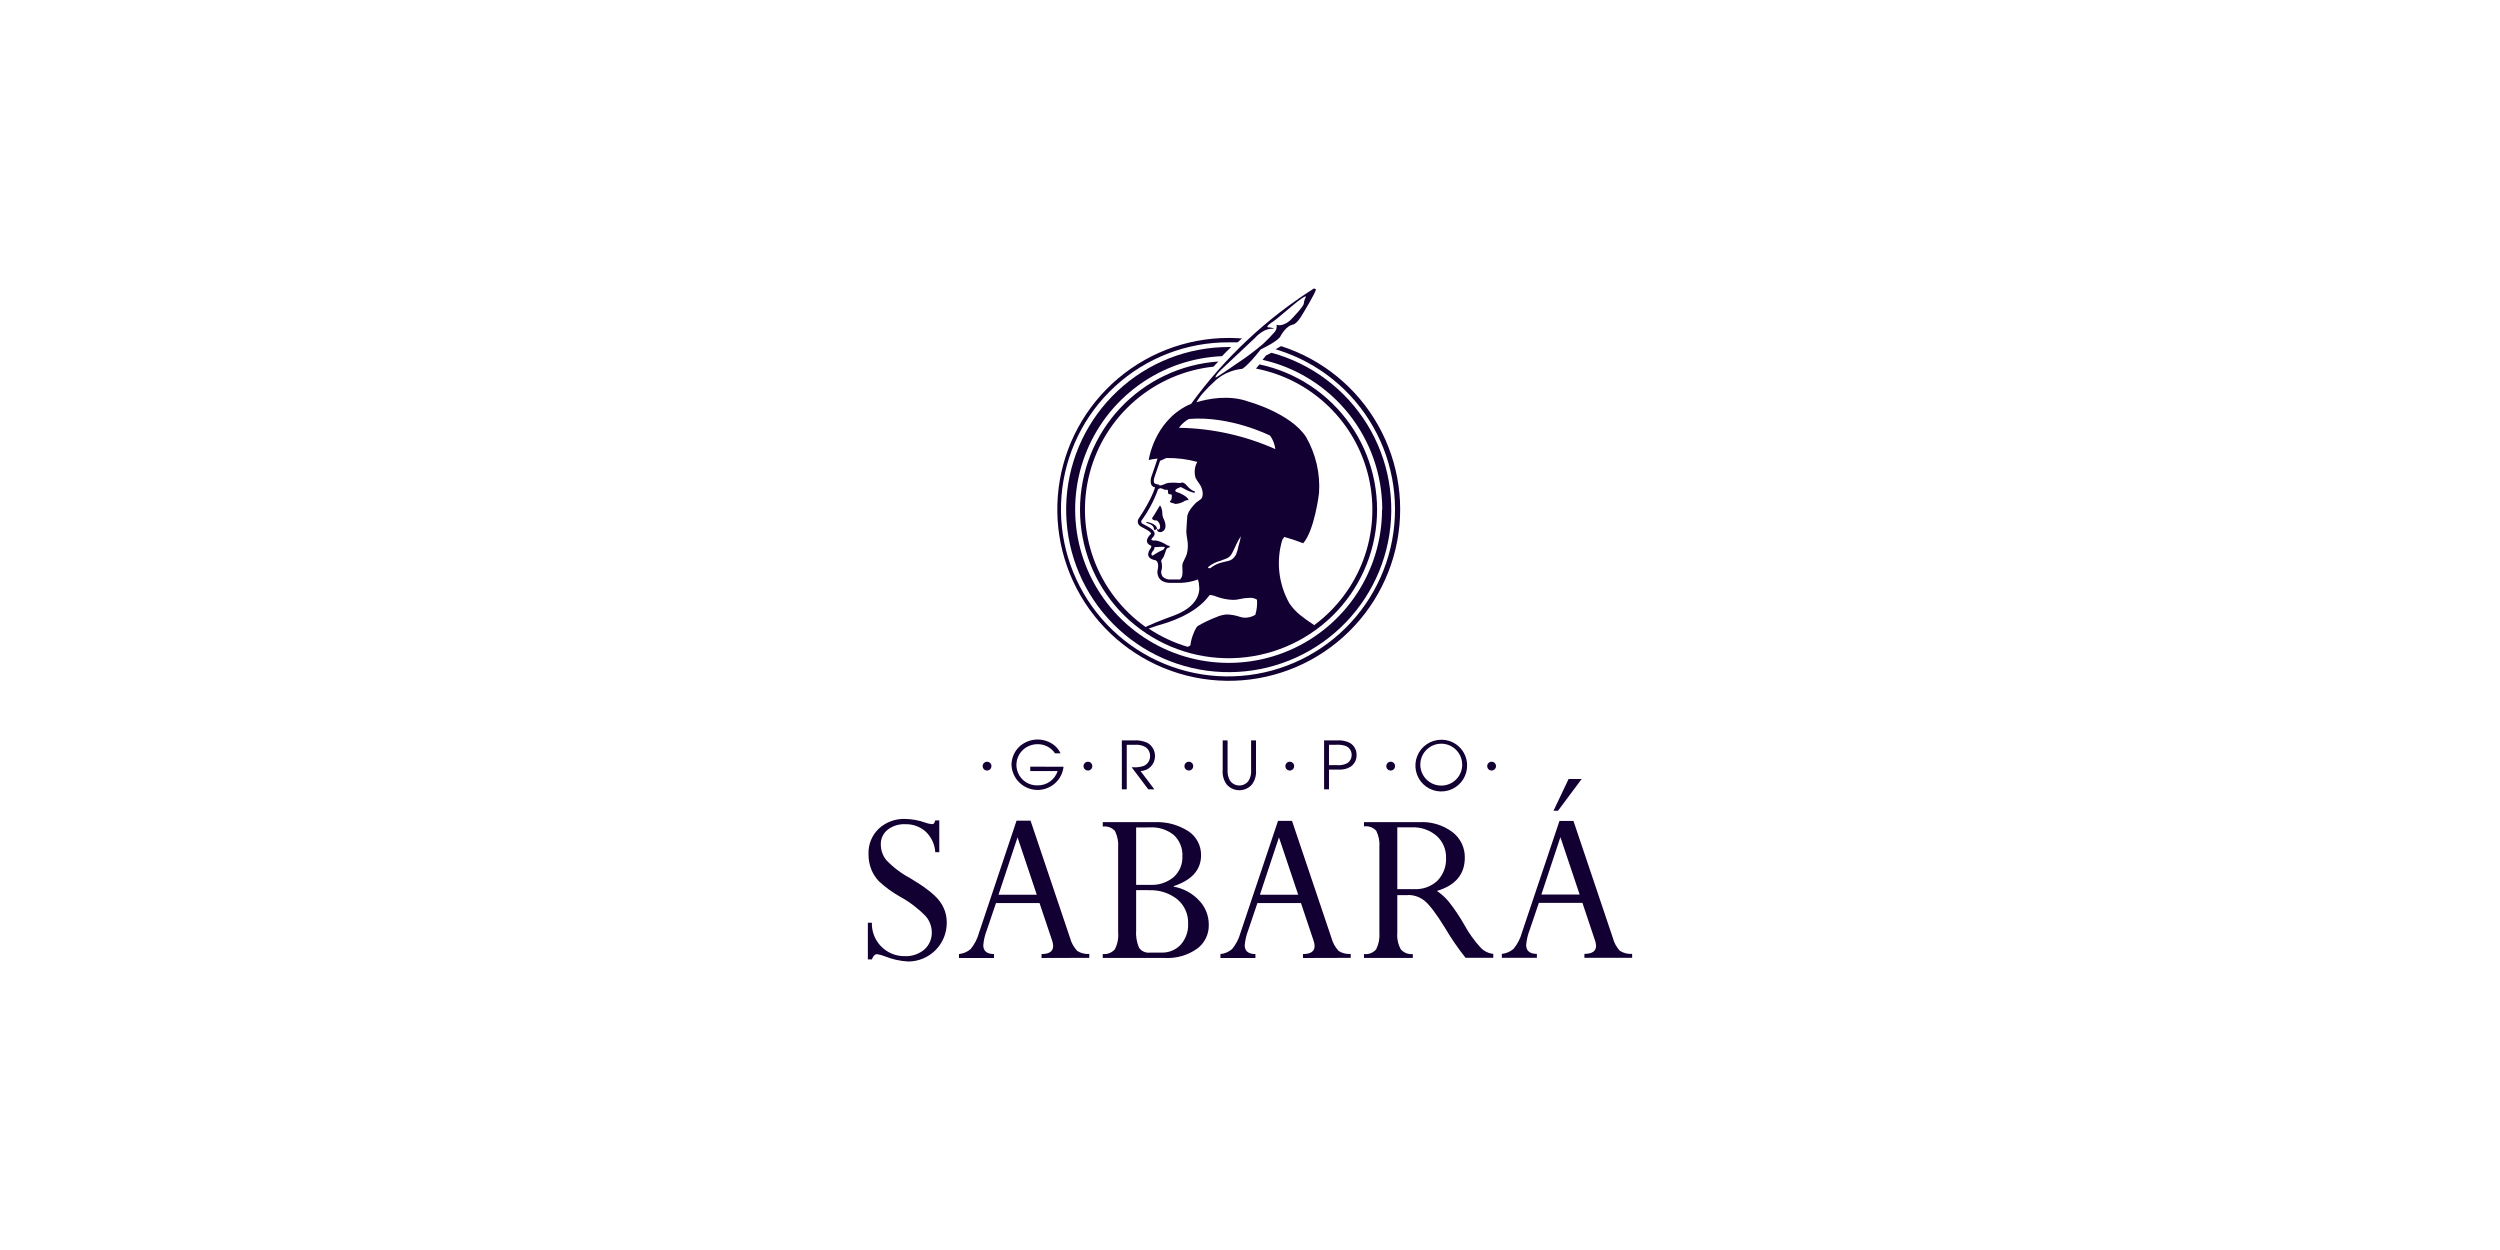 <svg width="256" height="128" viewBox="0 0 256 128" fill="none" xmlns="http://www.w3.org/2000/svg">
<path d="M95.795 84.012H96.183V87.265H95.772C95.724 86.464 95.374 85.712 94.792 85.159C94.215 84.645 93.463 84.373 92.691 84.4C92.04 84.369 91.399 84.571 90.883 84.97C90.659 85.151 90.481 85.383 90.361 85.646C90.242 85.908 90.186 86.195 90.196 86.483C90.195 87.067 90.396 87.632 90.766 88.083C91.481 88.83 92.313 89.457 93.228 89.94C94.697 90.817 95.686 91.581 96.188 92.24C96.692 92.884 96.96 93.682 96.947 94.5C96.948 95.019 96.847 95.534 96.649 96.014C96.451 96.494 96.16 96.93 95.794 97.298C95.427 97.666 94.991 97.958 94.511 98.157C94.031 98.356 93.517 98.458 92.998 98.458C92.169 98.413 91.354 98.231 90.585 97.92C90.338 97.819 90.08 97.748 89.817 97.708C89.586 97.708 89.41 97.884 89.283 98.241H88.868V94.486H89.279C89.266 94.933 89.342 95.377 89.505 95.794C89.667 96.21 89.911 96.589 90.223 96.909C90.535 97.229 90.909 97.482 91.321 97.654C91.733 97.827 92.176 97.914 92.623 97.911C93.36 97.948 94.085 97.707 94.652 97.234C94.905 97.008 95.105 96.728 95.237 96.416C95.369 96.103 95.43 95.765 95.415 95.426C95.402 94.831 95.179 94.26 94.787 93.813C94.019 93.024 93.137 92.354 92.171 91.825C91.388 91.385 90.66 90.854 90.002 90.243C89.65 89.877 89.377 89.444 89.198 88.969C89.017 88.483 88.928 87.968 88.936 87.45C88.917 86.969 89.001 86.488 89.182 86.041C89.363 85.594 89.636 85.191 89.984 84.857C90.721 84.18 91.695 83.821 92.695 83.858C93.381 83.871 94.06 83.994 94.706 84.224C94.934 84.311 95.172 84.368 95.415 84.391C95.456 84.396 95.497 84.392 95.536 84.38C95.575 84.367 95.611 84.347 95.641 84.319C95.701 84.221 95.745 84.114 95.772 84.003" fill="#130032"/>
<path d="M106.654 98.097V97.695C107.449 97.695 107.842 97.42 107.842 96.864C107.839 96.682 107.805 96.502 107.743 96.331L106.446 92.472H101.99L101.042 95.264C100.852 95.754 100.733 96.268 100.689 96.792C100.689 97.379 101.055 97.695 101.783 97.695V98.097H98.199V97.695C98.64 97.654 99.058 97.475 99.392 97.185C99.8 96.689 100.096 96.111 100.26 95.49L104.096 84.035H105.529L109.564 96.019C109.696 96.525 109.953 96.991 110.309 97.374C110.676 97.609 111.109 97.718 111.543 97.682V98.084L106.654 98.097ZM102.248 91.618H106.166L104.196 85.743L102.248 91.618Z" fill="#130032"/>
<path d="M119.324 98.093H112.925V97.691C113.154 97.716 113.386 97.686 113.601 97.602C113.815 97.519 114.007 97.385 114.159 97.212C114.433 96.68 114.55 96.082 114.498 95.486V86.823C114.549 86.227 114.437 85.629 114.172 85.093C114.018 84.92 113.824 84.788 113.606 84.709C113.388 84.63 113.154 84.607 112.925 84.641V84.189H118.149C119.4 84.12 120.641 84.445 121.696 85.12C122.1 85.387 122.43 85.752 122.656 86.181C122.882 86.61 122.996 87.089 122.989 87.573C122.989 89.064 122.056 90.119 120.191 90.736V90.795C121.183 90.972 122.092 91.465 122.781 92.201C123.427 92.87 123.785 93.765 123.779 94.695C123.793 95.176 123.688 95.652 123.475 96.083C123.261 96.514 122.945 96.886 122.555 97.167C121.606 97.826 120.465 98.154 119.31 98.097M116.341 84.736V90.61H117.774C118.644 90.657 119.5 90.376 120.173 89.824C120.471 89.558 120.706 89.23 120.863 88.863C121.019 88.496 121.092 88.099 121.077 87.7C121.1 87.293 121.033 86.885 120.882 86.507C120.73 86.128 120.498 85.787 120.2 85.508C119.506 84.949 118.627 84.67 117.738 84.727L116.341 84.736ZM117.656 91.152H116.341V95.219C116.29 95.847 116.393 96.478 116.64 97.058C116.767 97.234 116.94 97.372 117.14 97.458C117.339 97.544 117.558 97.575 117.774 97.546H118.926C119.295 97.56 119.662 97.495 120.003 97.355C120.344 97.216 120.652 97.005 120.905 96.737C121.428 96.144 121.7 95.372 121.665 94.582C121.682 94.112 121.592 93.643 121.402 93.213C121.212 92.782 120.926 92.4 120.567 92.097C119.741 91.441 118.705 91.108 117.652 91.161" fill="#130032"/>
<path d="M133.423 98.099V97.697C134.214 97.697 134.616 97.421 134.616 96.865C134.61 96.683 134.575 96.503 134.512 96.332L133.219 92.473H128.759L127.815 95.266C127.625 95.755 127.505 96.27 127.458 96.793C127.458 97.38 127.824 97.697 128.556 97.697V98.099H124.973V97.697C125.414 97.654 125.83 97.476 126.166 97.186C126.569 96.695 126.863 96.124 127.029 95.51L130.87 84.055H132.302L136.333 96.02C136.464 96.526 136.719 96.992 137.074 97.376C137.442 97.611 137.877 97.719 138.312 97.683V98.085L133.423 98.099ZM129.017 91.619H132.935L130.965 85.745L129.017 91.619Z" fill="#130032"/>
<path d="M144.209 91.661H143.084V95.483C143.031 96.079 143.153 96.678 143.436 97.205C143.586 97.381 143.777 97.518 143.992 97.603C144.207 97.688 144.44 97.719 144.67 97.693V98.095H139.672V97.693C139.905 97.723 140.141 97.694 140.36 97.609C140.579 97.524 140.773 97.385 140.924 97.205C141.186 96.673 141.298 96.079 141.249 95.488V86.771C141.299 86.186 141.188 85.599 140.928 85.072C140.771 84.9 140.575 84.769 140.356 84.69C140.137 84.612 139.902 84.588 139.672 84.62V84.186H145.37C146.579 84.124 147.772 84.487 148.741 85.212C149.14 85.519 149.461 85.916 149.679 86.369C149.897 86.823 150.006 87.321 149.997 87.824C149.997 89.526 149.044 90.662 147.137 91.231C147.596 91.54 148.008 91.913 148.361 92.338C148.942 93.079 149.467 93.862 149.934 94.679C150.4 95.541 150.973 96.341 151.638 97.061C151.978 97.408 152.428 97.625 152.912 97.675V98.077H150.07C149.292 97.096 148.584 96.062 147.95 94.982C147.065 93.551 146.372 92.637 145.872 92.239C145.402 91.857 144.815 91.648 144.209 91.647M144.543 84.72H143.084V91.046H144.81C145.247 91.071 145.685 91.006 146.097 90.856C146.509 90.706 146.885 90.474 147.205 90.174C147.499 89.865 147.728 89.501 147.878 89.102C148.028 88.703 148.095 88.277 148.077 87.851C148.089 87.427 148.009 87.005 147.842 86.615C147.675 86.225 147.425 85.876 147.11 85.592C146.402 84.987 145.491 84.675 144.561 84.72" fill="#130032"/>
<path d="M165.894 97.388C165.537 97.006 165.282 96.539 165.153 96.032L161.123 84.066H159.69L155.849 95.49C155.684 96.104 155.39 96.675 154.986 97.166C154.65 97.457 154.231 97.635 153.789 97.677V98.079H157.376V97.677C156.644 97.677 156.278 97.361 156.278 96.773C156.323 96.25 156.441 95.736 156.631 95.246L157.58 92.453H162.04L163.332 96.312C163.396 96.483 163.431 96.663 163.436 96.846C163.436 97.401 163.038 97.677 162.243 97.677V98.079H167.132V97.677C166.697 97.712 166.262 97.604 165.894 97.37M157.837 91.599L159.785 85.725L161.755 91.599H157.837Z" fill="#130032"/>
<path d="M161.963 79.769H160.625L159.08 83.019H159.541L161.963 79.769Z" fill="#130032"/>
<path d="M117.377 53.438C117.3 53.505 117.548 53.596 117.548 53.596C117.783 53.65 118.149 53.844 118.158 54.138C118.167 54.432 118.479 54.138 118.479 54.138C118.416 53.578 117.377 53.438 117.377 53.438Z" fill="#130032"/>
<path d="M119.022 52.563C119.026 52.277 118.948 51.996 118.796 51.754C118.746 51.754 118.154 52.847 117.982 53.042C117.982 53.042 117.919 53.313 118.47 53.299C118.582 53.38 118.671 53.488 118.728 53.613C118.785 53.738 118.808 53.876 118.796 54.013C118.796 54.013 118.714 54.388 118.479 54.153C118.479 54.153 118.421 54.528 118.89 54.488C119.704 54.239 119.189 53.195 119.189 53.195C119.081 53.002 119.023 52.784 119.022 52.563Z" fill="#130032"/>
<path d="M121.967 41.36L121.638 41.496C118.154 43.213 117.629 47.103 117.629 47.103C117.927 47.035 118.229 46.987 118.533 46.959C118.484 47.103 117.973 48.64 117.896 48.83C117.817 49.072 117.807 49.332 117.869 49.58C117.9 49.666 117.955 49.741 118.027 49.798C118.099 49.855 118.185 49.89 118.276 49.901C118.276 49.901 117.986 51.057 116.581 53.136C116.581 53.136 116.265 53.665 116.947 53.99C116.947 53.99 118.009 54.496 117.851 54.677C117.851 54.677 116.916 55.495 117.883 55.888C117.883 55.888 117.946 56.019 117.774 56.231C117.774 56.231 117.06 57.135 118.316 57.37C118.316 57.37 118.768 57.483 118.524 58.455C118.524 58.455 118.343 59.688 119.88 59.688C120.003 59.694 120.127 59.694 120.25 59.688H120.368H120.897C121.502 59.666 122.1 59.549 122.668 59.34C122.746 59.561 122.787 59.793 122.79 60.027C122.79 60.027 123.192 61.884 120.291 63.001C120.291 63.001 118.452 63.665 117.58 64.076C117.489 64.115 117.4 64.159 117.313 64.207C114.872 62.478 113.016 60.046 111.99 57.236C110.965 54.426 110.821 51.37 111.575 48.475C112.33 45.58 113.948 42.984 116.215 41.032C118.481 39.08 121.288 37.864 124.263 37.546L124.765 37.018C120.923 37.281 117.323 38.991 114.693 41.804C112.063 44.617 110.598 48.323 110.593 52.174C110.588 56.025 112.044 59.734 114.668 62.553C117.291 65.373 120.886 67.092 124.727 67.364C128.569 67.637 132.37 66.442 135.365 64.021C138.36 61.6 140.325 58.133 140.864 54.319C141.402 50.506 140.474 46.631 138.267 43.475C136.06 40.319 132.738 38.118 128.972 37.316C128.845 37.469 128.723 37.61 128.61 37.741C131.414 38.283 134 39.63 136.051 41.617C138.103 43.603 139.533 46.144 140.166 48.929C140.798 51.714 140.607 54.623 139.615 57.302C138.623 59.98 136.874 62.312 134.579 64.013C134.06 63.682 133.559 63.323 133.079 62.937C132.681 62.602 132.329 62.215 132.035 61.785C131.482 60.804 131.132 59.722 131.007 58.603C130.882 57.484 130.984 56.352 131.308 55.273L131.511 54.98C132.168 55.164 132.815 55.381 133.45 55.63C134.62 54.275 135.067 50.506 135.067 50.506C135.205 48.496 134.742 46.491 133.739 44.745C132.166 42.314 127.864 41.13 127.864 41.13C125.831 40.393 123.676 40.84 122.514 41.193C122.748 40.777 123.035 40.392 123.368 40.05C123.632 39.755 123.911 39.474 124.204 39.209C124.422 38.978 124.664 38.772 124.927 38.595C125.6 38.136 126.377 37.854 127.187 37.772C127.187 37.772 127.675 37.592 129.107 35.77C129.107 35.77 130.978 34.903 131.15 34.374C131.15 34.374 131.71 33.326 132.437 33.231C132.437 33.231 132.794 33.136 133.242 32.399C133.242 32.399 134.778 29.914 134.751 29.611L134.548 29.539C129.645 32.649 125.376 36.66 121.967 41.36ZM118.05 56.448C118.15 56.325 118.215 56.177 118.235 56.019H118.447C119.414 55.933 119.279 56.055 119.279 56.055L119.152 56.272C118.801 56.422 118.465 56.605 118.149 56.819C118.097 56.843 118.047 56.872 118 56.905C117.959 56.873 117.923 56.846 117.914 56.814C117.869 56.701 117.977 56.516 118.036 56.448M122.478 51.473C122.478 51.473 121.633 52.268 121.574 52.888C121.516 53.507 121.484 54.451 121.479 54.46C121.496 54.715 121.527 54.968 121.574 55.219C121.671 55.721 121.655 56.238 121.529 56.733C121.412 57.108 121.104 57.578 121.077 57.813C121.064 57.93 121.064 58.048 121.077 58.165C121.136 58.938 121.014 59.132 120.874 59.291C120.872 59.308 120.868 59.325 120.86 59.34H120.409H120.255H119.921C119.769 59.357 119.615 59.341 119.469 59.294C119.324 59.248 119.19 59.171 119.075 59.069C118.951 58.91 118.891 58.71 118.908 58.509C119.017 58.171 119.017 57.807 118.908 57.469C118.908 57.28 119.13 57.126 119.175 56.981L119.428 56.267C119.514 56.064 119.817 56.032 119.817 56.032C119.787 55.993 119.763 55.951 119.744 55.906C119.609 55.88 119.481 55.824 119.369 55.743C119.062 55.55 118.722 55.415 118.366 55.346C117.986 55.395 117.914 55.278 117.887 55.246C117.951 55.125 118.037 55.016 118.14 54.925V54.903C118.179 54.857 118.207 54.802 118.221 54.743C118.236 54.684 118.236 54.623 118.221 54.564C118.199 54.465 118.14 54.193 117.114 53.701C117.019 53.656 116.902 53.588 116.875 53.493C116.855 53.439 116.855 53.38 116.875 53.326C117.604 52.329 118.186 51.231 118.601 50.068L118.633 50.099C118.709 49.991 118.737 50.023 118.737 50.023C118.769 50.003 118.807 49.992 118.845 49.992C118.883 49.992 118.921 50.003 118.953 50.023C119.072 50.06 119.186 50.107 119.297 50.163C119.55 50.099 119.591 50.208 119.591 50.208C119.593 50.333 119.61 50.457 119.64 50.578C119.734 50.607 119.831 50.622 119.93 50.624C120.088 50.709 119.93 51.215 119.93 51.215C119.586 51.401 120.011 51.496 120.011 51.496C120.088 51.496 120.345 51.604 120.345 51.604C120.656 51.591 120.958 51.503 121.226 51.347C121.367 51.25 121.535 51.201 121.705 51.206C121.642 50.84 120.766 50.479 120.766 50.479C120.359 50.366 120.359 50.285 120.359 50.285C120.255 50.068 120.919 49.873 120.919 49.873C121.019 49.916 121.116 49.966 121.208 50.023C121.557 50.234 121.939 50.387 122.338 50.474V50.303C121.954 50.276 121.389 49.562 121.389 49.562C121.295 49.495 121.194 49.44 121.086 49.399C120.991 49.432 120.893 49.453 120.793 49.462C119.681 49.354 119.41 49.508 119.41 49.508C118.61 49.878 118.696 49.63 118.696 49.63L118.438 49.584C118.349 49.562 118.264 49.522 118.19 49.467C118.136 49.296 118.136 49.113 118.19 48.943C118.267 48.739 118.642 47.587 118.791 47.189L119.437 46.9C120.505 46.883 121.57 47.017 122.6 47.298C122.462 47.547 122.376 47.822 122.347 48.105C122.319 48.389 122.348 48.675 122.433 48.947C122.552 49.164 122.686 49.373 122.835 49.571C123.079 49.896 123.341 50.696 122.989 51.098L122.478 51.473ZM123.816 60.99C123.831 60.967 123.852 60.949 123.877 60.938C123.901 60.927 123.929 60.923 123.956 60.926C124.185 60.954 124.409 61.017 124.62 61.112C125.147 61.303 125.7 61.41 126.26 61.428C126.489 61.431 126.717 61.403 126.938 61.347C127.273 61.268 127.615 61.226 127.959 61.22C128.216 61.198 128.473 61.26 128.691 61.396L128.719 61.419V61.46C128.751 61.944 128.698 62.431 128.56 62.897V62.955H128.542C128.231 63.147 127.873 63.25 127.507 63.254C127.318 63.252 127.131 63.22 126.952 63.159C126.515 63.008 126.058 62.928 125.596 62.919C125.249 62.951 124.909 63.038 124.588 63.177C123.933 63.43 123.297 63.732 122.686 64.08C122.626 64.118 122.573 64.167 122.532 64.225C122.388 64.455 122.269 64.701 122.18 64.957C122.035 65.324 121.937 65.708 121.891 66.1L121.615 66.236C120.2 65.816 118.857 65.185 117.629 64.365C117.851 64.284 118.19 64.162 118.574 64.04C118.616 64.023 118.66 64.011 118.705 64.004C119.469 63.787 122.374 62.973 123.838 60.971M123.766 58.025C124.13 57.737 124.55 57.529 125 57.415C125.185 57.339 125.379 57.271 125.555 57.203C125.691 57.154 125.815 57.078 125.921 56.981C126.023 56.879 126.108 56.762 126.174 56.633C126.324 56.367 126.441 56.064 126.586 55.77C126.726 55.472 126.886 55.184 127.065 54.907C127.014 55.232 126.937 55.553 126.834 55.865C126.777 56.186 126.687 56.499 126.563 56.801C126.478 56.961 126.363 57.104 126.224 57.221C126.079 57.336 125.909 57.415 125.727 57.451L125.207 57.573C124.758 57.67 124.336 57.868 123.974 58.152C123.861 58.247 123.594 58.152 123.766 58.025ZM130.033 44.573C130.338 44.989 130.531 45.476 130.594 45.987C127.484 44.604 124.128 43.861 120.725 43.805C120.993 43.43 121.342 43.121 121.746 42.901C125.998 42.558 130.033 44.596 130.033 44.596M130.485 33.669C130.285 33.568 130.064 33.515 129.839 33.516C129.839 33.516 129.509 33.475 130.418 32.888C131.014 32.49 133.721 29.995 133.73 30.402C133.606 30.612 133.53 30.846 133.508 31.089C133.508 31.356 132.32 32.616 132.076 32.838C131.832 33.059 131.172 33.452 130.72 33.254C130.743 33.378 130.74 33.506 130.71 33.629C130.681 33.752 130.626 33.867 130.549 33.967C130.162 34.411 129.751 34.833 129.32 35.233C128.459 35.963 127.553 36.639 126.608 37.257C126.608 37.257 124.665 38.613 124.48 38.662C124.48 38.662 124.367 38.518 125.027 37.876L128.533 34.582C128.533 34.582 129.437 33.502 130.503 33.678" fill="#130032"/>
<path d="M141.52 52.169C141.52 55.248 140.615 58.258 138.918 60.827C137.222 63.396 134.807 65.41 131.976 66.619C129.144 67.827 126.02 68.177 122.991 67.625C119.962 67.073 117.162 65.643 114.939 63.513C112.716 61.383 111.167 58.647 110.486 55.644C109.805 52.642 110.021 49.505 111.107 46.625C112.193 43.744 114.102 41.246 116.596 39.441C119.09 37.635 122.059 36.602 125.135 36.471C125.436 36.151 125.748 35.839 126.071 35.535H125.831C121.607 35.533 117.541 37.136 114.455 40.02C111.369 42.904 109.495 46.853 109.212 51.067C108.929 55.282 110.259 59.446 112.932 62.716C115.604 65.987 119.42 68.119 123.606 68.681C127.792 69.243 132.036 68.193 135.476 65.744C138.917 63.294 141.298 59.629 142.137 55.489C142.976 51.35 142.21 47.046 139.995 43.45C137.779 39.854 134.28 37.235 130.205 36.123C129.988 36.236 129.794 36.326 129.645 36.394C129.523 36.552 129.405 36.706 129.288 36.846C132.765 37.633 135.872 39.579 138.099 42.364C140.325 45.149 141.54 48.608 141.543 52.173" fill="#130032"/>
<path d="M131.19 35.464H131.132L131.086 35.496C131.014 35.536 130.946 35.572 130.879 35.618L130.621 35.762L130.901 35.853C135.014 37.153 138.484 39.959 140.615 43.709C142.747 47.459 143.382 51.876 142.395 56.075C141.408 60.274 138.871 63.945 135.292 66.352C131.713 68.76 127.356 69.726 123.095 69.058C118.834 68.389 114.983 66.135 112.313 62.748C109.643 59.36 108.351 55.088 108.697 50.789C109.043 46.489 111.001 42.479 114.178 39.562C117.356 36.645 121.518 35.036 125.831 35.057C126.111 35.057 126.405 35.057 126.694 35.057H126.735L127.187 34.642H126.884C126.5 34.614 126.152 34.605 125.822 34.605C121.403 34.606 117.146 36.273 113.902 39.274C110.657 42.275 108.664 46.389 108.321 50.796C107.977 55.202 109.308 59.575 112.048 63.043C114.787 66.511 118.734 68.818 123.1 69.504C127.466 70.189 131.93 69.203 135.6 66.741C139.271 64.28 141.878 60.525 142.901 56.225C143.925 51.926 143.288 47.399 141.12 43.548C138.952 39.697 135.411 36.805 131.204 35.45" fill="#130032"/>
<path d="M108.908 78.515C108.833 79.187 108.505 79.806 107.992 80.246C107.478 80.686 106.817 80.916 106.141 80.888C105.465 80.861 104.825 80.578 104.349 80.098C103.873 79.617 103.597 78.974 103.576 78.298C103.587 77.618 103.862 76.97 104.344 76.49C104.791 76.066 105.366 75.802 105.978 75.74C106.591 75.679 107.207 75.824 107.729 76.152C108.112 76.387 108.415 76.732 108.601 77.141H108.032C107.838 76.85 107.574 76.612 107.265 76.448C106.956 76.285 106.61 76.201 106.26 76.206C105.709 76.201 105.175 76.403 104.765 76.771C104.445 77.062 104.224 77.445 104.13 77.866C104.036 78.288 104.074 78.728 104.24 79.128C104.405 79.527 104.69 79.865 105.055 80.097C105.419 80.328 105.847 80.442 106.278 80.422C106.728 80.424 107.166 80.284 107.53 80.021C107.894 79.757 108.165 79.385 108.303 78.958H105.497V78.506L108.908 78.515Z" fill="#130032"/>
<path d="M114.877 75.819H116.07C116.558 75.778 117.048 75.862 117.494 76.063C117.737 76.202 117.937 76.405 118.074 76.649C118.211 76.893 118.279 77.17 118.271 77.45C118.27 77.844 118.115 78.222 117.839 78.503C117.563 78.784 117.187 78.946 116.793 78.955L118.203 80.825H117.58L115.881 78.566H116.03C116.398 78.596 116.769 78.549 117.119 78.43C117.316 78.344 117.483 78.202 117.599 78.021C117.714 77.84 117.774 77.629 117.769 77.414C117.771 77.238 117.731 77.064 117.653 76.907C117.574 76.75 117.459 76.614 117.318 76.51C116.975 76.311 116.577 76.228 116.183 76.27H115.379V80.825H114.877V75.819Z" fill="#130032"/>
<path d="M125.704 75.82V78.861C125.682 79.227 125.762 79.592 125.935 79.914C126.038 80.069 126.176 80.196 126.338 80.287C126.5 80.377 126.681 80.427 126.867 80.434C127.052 80.441 127.236 80.403 127.404 80.325C127.572 80.246 127.719 80.129 127.833 79.982C128.046 79.649 128.145 79.256 128.113 78.861V75.82H128.615V78.861C128.656 79.363 128.524 79.865 128.239 80.28C128.082 80.481 127.88 80.644 127.65 80.754C127.419 80.865 127.166 80.921 126.911 80.918C126.663 80.92 126.417 80.868 126.192 80.765C125.966 80.662 125.766 80.51 125.605 80.321C125.301 79.898 125.158 79.38 125.203 78.861V75.82H125.704Z" fill="#130032"/>
<path d="M135.587 75.818H136.902C137.371 75.777 137.841 75.871 138.258 76.089C138.465 76.221 138.634 76.403 138.749 76.62C138.863 76.836 138.92 77.078 138.913 77.323C138.919 77.547 138.87 77.77 138.771 77.971C138.671 78.173 138.525 78.347 138.344 78.48C137.958 78.729 137.5 78.844 137.042 78.805H136.089V80.825H135.587V75.818ZM136.943 78.353C137.293 78.382 137.644 78.312 137.955 78.15C138.095 78.06 138.21 77.936 138.289 77.79C138.368 77.644 138.408 77.48 138.407 77.314C138.413 77.112 138.356 76.914 138.244 76.747C138.133 76.579 137.972 76.451 137.784 76.379C137.446 76.272 137.091 76.236 136.74 76.27H136.089V78.353H136.943Z" fill="#130032"/>
<path d="M150.232 78.317C150.248 78.844 150.107 79.363 149.826 79.809C149.545 80.255 149.137 80.608 148.655 80.82C148.173 81.033 147.638 81.097 147.119 81.005C146.6 80.912 146.121 80.666 145.742 80.299C145.364 79.933 145.103 79.461 144.994 78.945C144.885 78.43 144.933 77.893 145.131 77.404C145.328 76.916 145.667 76.497 146.105 76.203C146.542 75.908 147.057 75.75 147.584 75.75C148.274 75.744 148.939 76.01 149.434 76.49C149.93 76.971 150.216 77.627 150.232 78.317ZM149.73 78.317C149.734 77.891 149.611 77.474 149.377 77.119C149.143 76.763 148.809 76.486 148.417 76.32C148.025 76.155 147.592 76.111 147.175 76.192C146.757 76.273 146.373 76.476 146.071 76.776C145.769 77.076 145.563 77.459 145.479 77.876C145.396 78.293 145.438 78.726 145.6 79.119C145.763 79.512 146.039 79.848 146.393 80.084C146.747 80.32 147.163 80.446 147.588 80.445C148.154 80.446 148.698 80.223 149.099 79.824C149.501 79.425 149.728 78.883 149.73 78.317Z" fill="#130032"/>
<path d="M101.525 78.452C101.525 78.541 101.498 78.629 101.449 78.703C101.399 78.777 101.328 78.835 101.246 78.869C101.163 78.904 101.072 78.912 100.985 78.895C100.897 78.878 100.817 78.835 100.753 78.771C100.69 78.708 100.647 78.628 100.63 78.54C100.612 78.452 100.621 78.362 100.655 78.279C100.69 78.196 100.748 78.126 100.822 78.076C100.896 78.026 100.984 78 101.073 78C101.193 78 101.308 78.048 101.392 78.132C101.477 78.217 101.525 78.332 101.525 78.452Z" fill="#130032"/>
<path d="M111.854 78.452C111.854 78.541 111.828 78.629 111.778 78.703C111.729 78.777 111.658 78.835 111.575 78.869C111.493 78.904 111.402 78.912 111.314 78.895C111.227 78.878 111.146 78.835 111.083 78.771C111.02 78.708 110.977 78.628 110.959 78.54C110.942 78.452 110.951 78.362 110.985 78.279C111.019 78.196 111.077 78.126 111.152 78.076C111.226 78.026 111.313 78 111.403 78C111.522 78 111.637 78.048 111.722 78.132C111.807 78.217 111.854 78.332 111.854 78.452Z" fill="#130032"/>
<path d="M122.189 78.452C122.189 78.541 122.162 78.629 122.113 78.703C122.063 78.777 121.993 78.835 121.91 78.869C121.827 78.904 121.737 78.912 121.649 78.895C121.561 78.878 121.481 78.835 121.418 78.771C121.354 78.708 121.311 78.628 121.294 78.54C121.276 78.452 121.285 78.362 121.32 78.279C121.354 78.196 121.412 78.126 121.486 78.076C121.56 78.026 121.648 78 121.737 78C121.857 78 121.972 78.048 122.057 78.132C122.141 78.217 122.189 78.332 122.189 78.452Z" fill="#130032"/>
<path d="M132.523 78.452C132.523 78.541 132.496 78.629 132.447 78.703C132.397 78.777 132.327 78.835 132.244 78.869C132.161 78.904 132.071 78.912 131.983 78.895C131.895 78.878 131.815 78.835 131.751 78.771C131.688 78.708 131.645 78.628 131.628 78.54C131.61 78.452 131.619 78.362 131.654 78.279C131.688 78.196 131.746 78.126 131.82 78.076C131.894 78.026 131.982 78 132.071 78C132.191 78 132.306 78.048 132.391 78.132C132.475 78.217 132.523 78.332 132.523 78.452Z" fill="#130032"/>
<path d="M142.858 78.452C142.858 78.541 142.831 78.629 142.782 78.703C142.732 78.777 142.661 78.835 142.579 78.869C142.496 78.904 142.405 78.912 142.318 78.895C142.23 78.878 142.15 78.835 142.086 78.771C142.023 78.708 141.98 78.628 141.963 78.54C141.945 78.452 141.954 78.362 141.988 78.279C142.023 78.196 142.081 78.126 142.155 78.076C142.229 78.026 142.317 78 142.406 78C142.526 78 142.641 78.048 142.725 78.132C142.81 78.217 142.858 78.332 142.858 78.452Z" fill="#130032"/>
<path d="M153.192 78.452C153.192 78.541 153.165 78.629 153.116 78.703C153.066 78.777 152.995 78.835 152.913 78.869C152.83 78.904 152.739 78.912 152.652 78.895C152.564 78.878 152.484 78.835 152.42 78.771C152.357 78.708 152.314 78.628 152.297 78.54C152.279 78.452 152.288 78.362 152.322 78.279C152.357 78.196 152.415 78.126 152.489 78.076C152.563 78.026 152.651 78 152.74 78C152.86 78 152.975 78.048 153.059 78.132C153.144 78.217 153.192 78.332 153.192 78.452Z" fill="#130032"/>
</svg>
